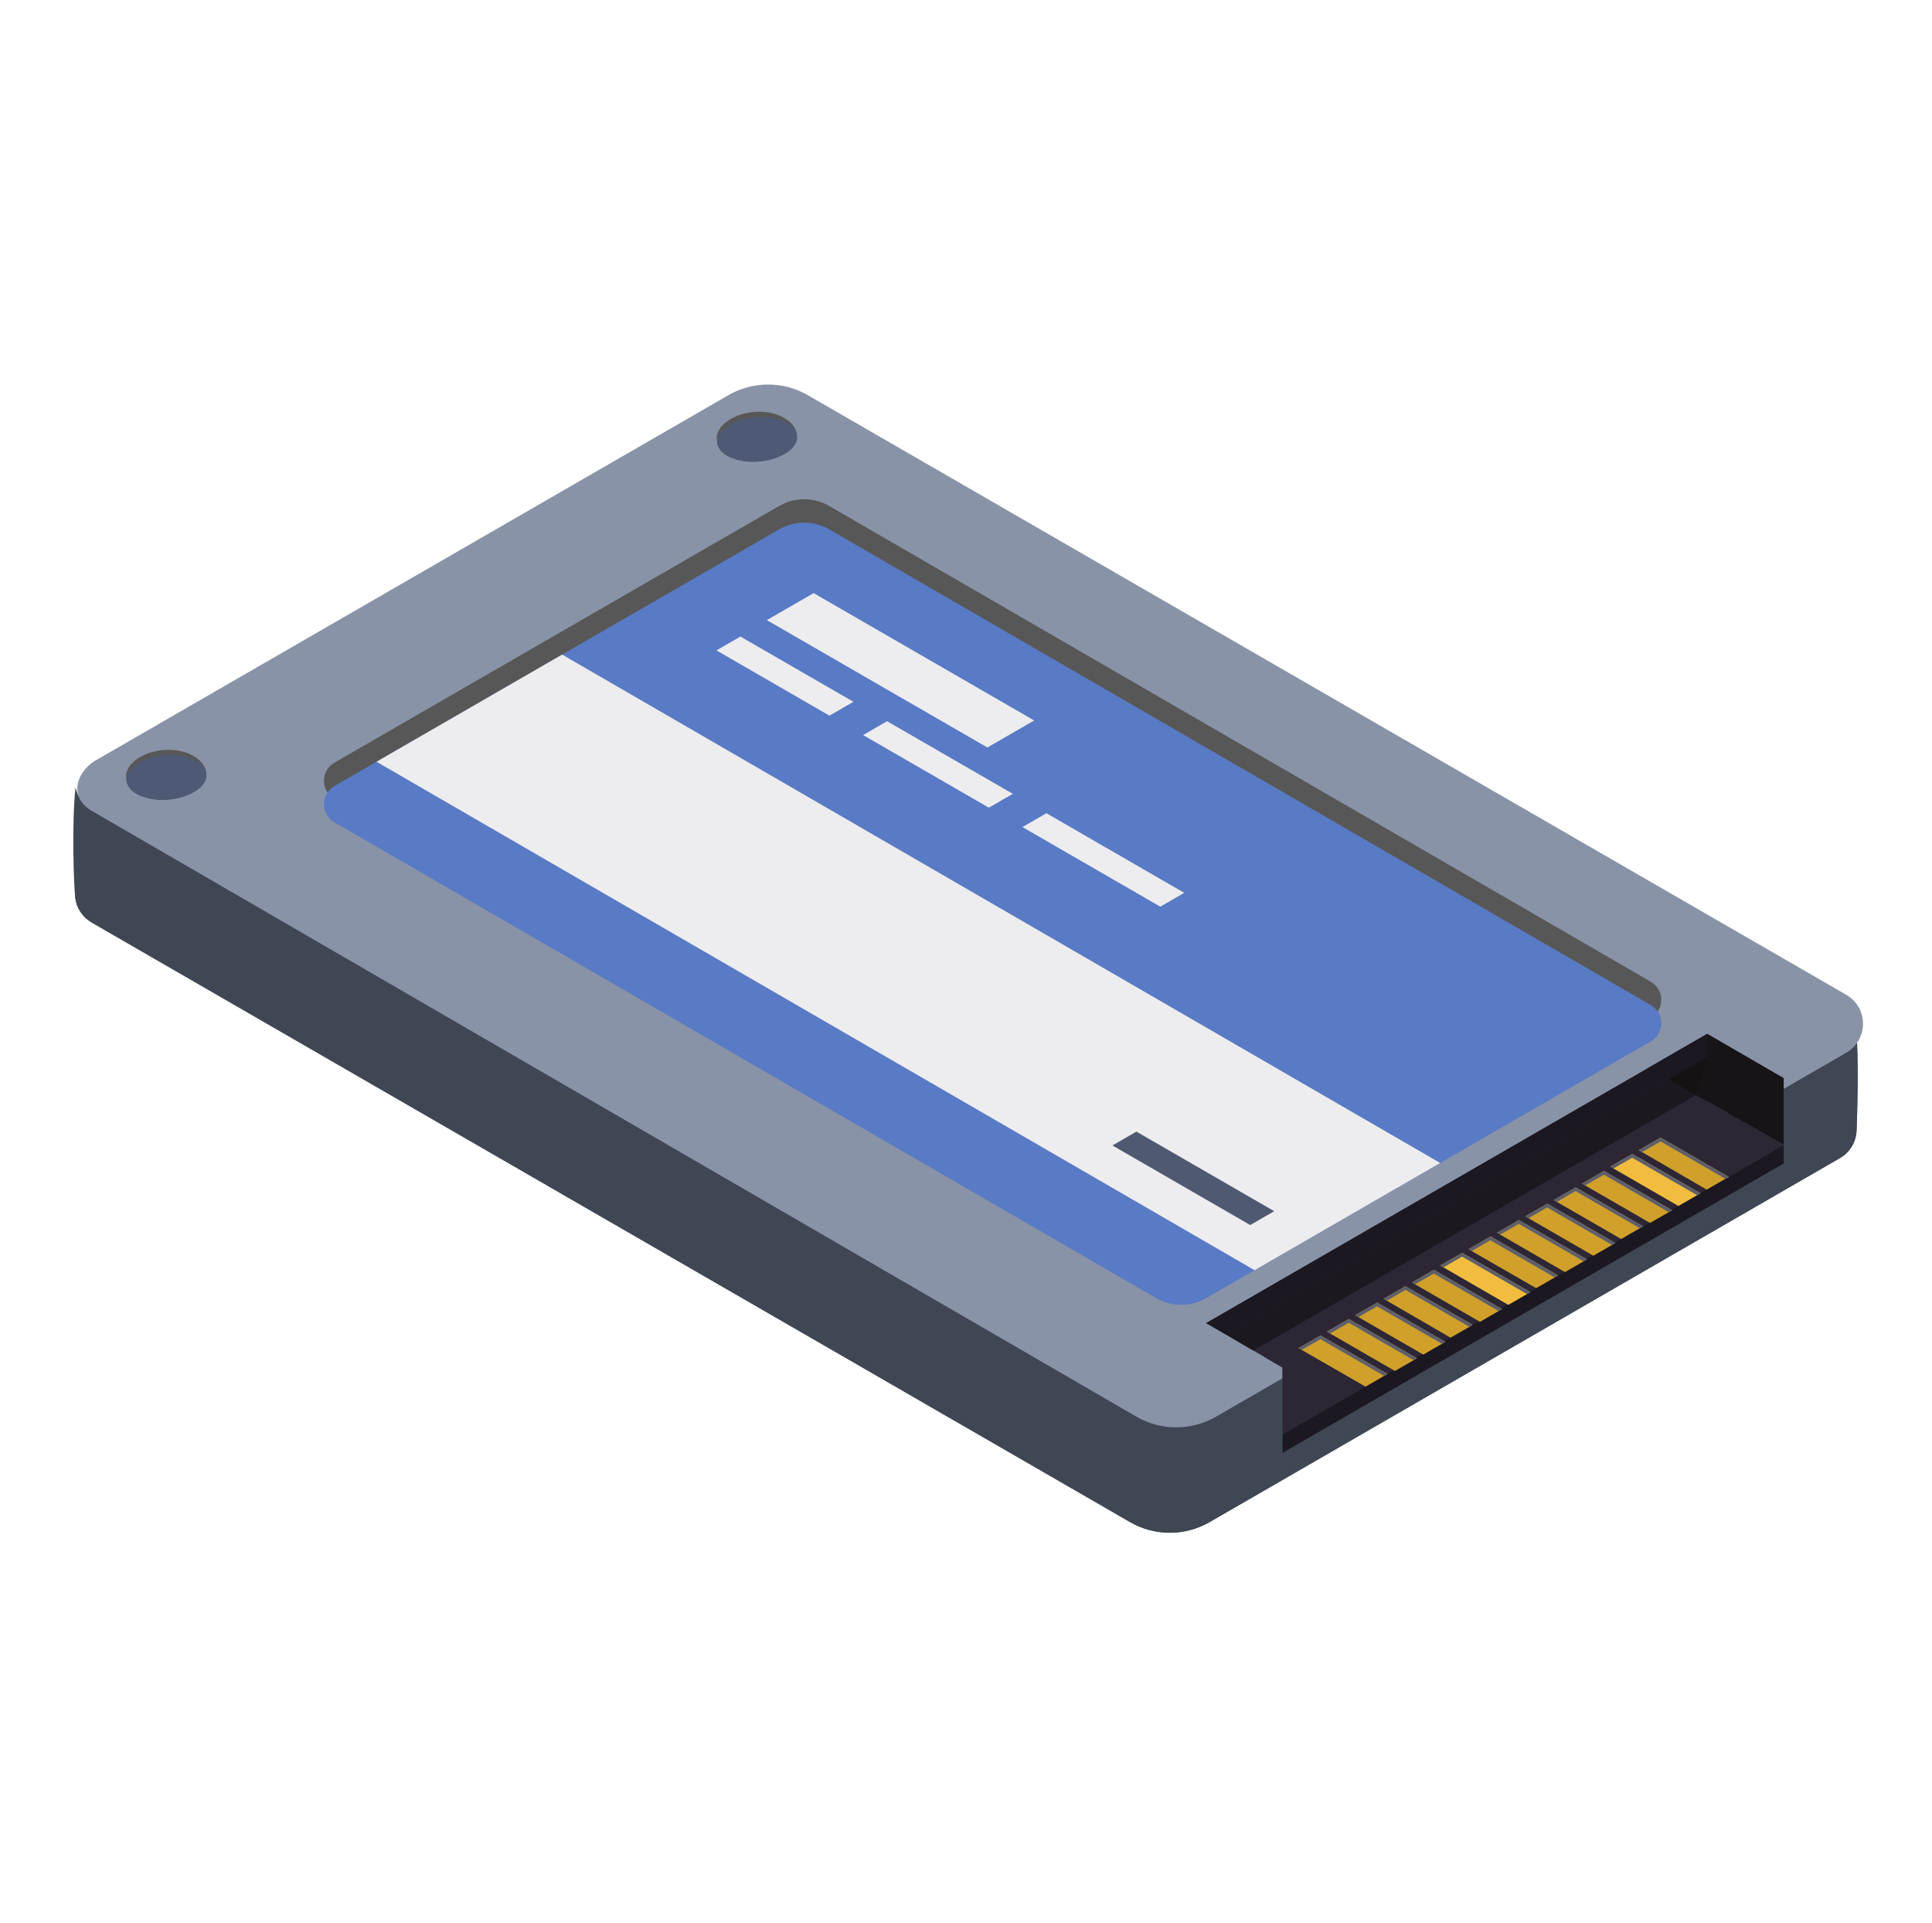 <?xml version="1.0" encoding="UTF-8" standalone="no"?>
<svg
   id="body_1"
   width="201"
   height="200"
   version="1.1"
   xmlns="http://www.w3.org/2000/svg"
   xmlns:svg="http://www.w3.org/2000/svg">
  <defs
     id="defs1957" />
  <g
     transform="matrix(1 0 0 1 0 0)"
     id="g1952">
    <path
       d="M121.706 159.44C 120.278 159.44 118.852 159.07 117.573 158.333L117.573 158.333L9.544 95.963C 8.57 95.398 8.002 94.48 7.846 93.504C 7.686 92.508 7.438 85.686 7.861 81.867C 8.03 82.82 8.593 83.714 9.548 84.265L9.548 84.265L117.581 146.636C 118.857 147.376 120.284 147.743 121.71 147.743C 123.14 147.743 124.572 147.372 125.853 146.635L125.853 146.635L133.433 142.256L133.433 149.231L139.114 145.949L141.057 144.826L141.404 144.632L142.073 144.243L143.996 143.121L144.362 142.925L145.011 142.536L146.933 141.435L147.3 141.22L147.948 140.853L149.891 139.729L150.259 139.513L150.906 139.146L152.872 138.022L153.196 137.807L153.866 137.44L155.809 136.316L156.155 136.101L156.868 135.712L158.812 134.589L159.157 134.373L159.805 134.005L161.749 132.882L162.094 132.666L162.764 132.299L162.785 132.299L164.707 131.176L165.054 130.96L165.724 130.593L167.667 129.469L168.013 129.276L168.661 128.886L170.604 127.764L170.95 127.57L171.619 127.181L173.542 126.058L173.908 125.863L174.622 125.452L176.565 124.33L176.91 124.134L177.559 123.747L179.502 122.623L179.87 122.429L185.572 119.124L185.572 112.169L185.557 112.162L191.404 108.785C 192.327 108.253 192.887 107.41 193.082 106.5C 193.427 110.202 193.187 116.706 193.153 117.597C 193.107 118.724 192.524 119.834 191.397 120.481L191.397 120.481L125.846 158.33C 124.565 159.068 123.135 159.44 121.706 159.44z"
       stroke="none"
       fill="#FFFFFF"
       fill-rule="nonzero"
       id="path1840"
       style="fill:#3f4754;fill-opacity:1" />
    <g
       id="g1844"
       style="fill:#3f4754;fill-opacity:1">
      <path
         d="M121.706 159.44C 120.278 159.44 118.852 159.07 117.573 158.333L117.573 158.333L9.544 95.963C 8.57 95.398 8.002 94.48 7.846 93.504C 7.686 92.508 8.122 85.478 8.206 81.262C 11.707 81.977 10.236 82.511 9.548 84.265L9.548 84.265L117.581 146.636C 118.857 147.375 120.284 147.743 121.71 147.743C 123.14 147.743 124.572 147.372 125.853 146.635L125.853 146.635L133.433 142.256L133.433 149.231L139.114 145.949L141.057 144.826L141.404 144.632L142.073 144.243L143.996 143.12L144.362 142.925L145.011 142.536L146.933 141.435L147.3 141.22L147.948 140.853L149.891 139.729L150.259 139.513L150.906 139.146L152.872 138.022L153.196 137.807L153.866 137.44L155.809 136.316L156.155 136.101L156.868 135.712L158.812 134.589L159.157 134.373L159.805 134.005L161.749 132.882L162.094 132.666L162.764 132.299L162.785 132.299L164.707 131.176L165.054 130.96L165.724 130.593L167.667 129.469L168.013 129.275L168.661 128.886L170.604 127.764L170.95 127.57L171.619 127.181L173.542 126.058L173.908 125.863L174.622 125.452L176.565 124.33L176.911 124.134L177.559 123.747L179.502 122.623L179.87 122.429L185.572 119.124L185.572 112.169L185.557 112.162L191.404 108.785C 192.327 108.253 192.887 107.41 193.082 106.5C 193.427 110.202 193.187 116.706 193.153 117.597C 193.107 118.724 192.524 119.834 191.398 120.481L191.398 120.481L125.846 158.33C 124.565 159.068 123.135 159.44 121.706 159.44z"
         stroke="none"
         fill="#3F4754"
         fill-rule="nonzero"
         id="path1842"
         style="fill:#3f4754;fill-opacity:1" />
    </g>
    <path
       d="M9.497 84.318L118.239 147.369C 120.796 148.846 123.952 148.845 126.511 147.368L126.511 147.368L192.062 109.519C 194.406 108.172 194.4 104.819 192.077 103.479L192.077 103.479L84.032 41.1C 81.488 39.631 78.334 39.633 75.775 41.11L75.775 41.11L10.209 78.951C 8.145 79.975 6.925 82.763 9.497 84.318z"
       stroke="none"
       fill="#8993A7"
       fill-rule="nonzero"
       id="path1846" />
    <path
       d="M34.792 79.336L81.071 52.625C 82.677 51.699 84.656 51.7 86.261 52.629L86.261 52.629L171.751 102.124C 173.2 102.965 173.2 105.057 171.749 105.896L171.749 105.896L125.479 132.611C 123.872 133.537 121.893 133.537 120.289 132.608L120.289 132.608L34.79 83.107C 33.341 82.267 33.341 80.172 34.792 79.336z"
       stroke="none"
       fill="#FFFFFF"
       fill-rule="nonzero"
       id="path1848"
       style="fill:#575757;fill-opacity:1" />
    <g
       id="g1852">
      <path
         d="M34.792 79.336L81.071 52.625C 82.677 51.699 84.656 51.7 86.261 52.629L86.261 52.629L171.751 102.124C 173.2 102.965 173.2 105.057 171.749 105.896L171.749 105.896L125.479 132.611C 123.872 133.537 121.893 133.537 120.289 132.608L120.289 132.608L34.79 83.107C 33.341 82.267 33.341 80.172 34.792 79.336z"
         stroke="none"
         fill="none"
         id="path1850" />
    </g>
    <path
       d="M34.792 81.766L81.071 55.055C 82.677 54.129 84.656 54.13 86.261 55.059L86.261 55.059L171.751 104.554C 173.2 105.394 173.2 107.487 171.749 108.325L171.749 108.325L125.479 135.04C 123.872 135.967 121.893 135.967 120.289 135.037L120.289 135.037L34.79 85.536C 33.341 84.697 33.341 82.601 34.792 81.766z"
       stroke="none"
       fill="#8DA4D7"
       fill-rule="nonzero"
       id="path1854"
       style="fill:#597ac4;fill-opacity:1" />
    <path
       d="M185.572 112.148L179.546 115.626L133.433 142.256L131.511 141.132L130.388 140.485L127.58 138.843L125.485 137.634L177.624 107.548L185.572 112.148z"
       stroke="none"
       fill="#2D2634"
       fill-rule="nonzero"
       id="path1856" />
    <path
       d="M177.61 107.548L185.572 112.169L185.572 119.124L171.492 111.087L177.61 107.548z"
       stroke="none"
       fill="#171418"
       fill-rule="nonzero"
       id="path1858" />
    <path
       d="M185.572 119.124L185.572 121.025L133.433 151.132L133.433 142.256L179.546 115.647L185.572 119.124z"
       stroke="none"
       fill="#1C1822"
       fill-rule="nonzero"
       id="path1860" />
    <path
       d="M77.032 66.215L88.79 73.003L86.295 74.444L74.537 67.655L77.032 66.215z"
       stroke="none"
       fill="#EDECEF"
       fill-rule="nonzero"
       id="path1862" />
    <path
       d="M84.647 61.696L107.593 74.945L102.725 77.755L79.779 64.507L84.647 61.696z"
       stroke="none"
       fill="#EDECEF"
       fill-rule="nonzero"
       id="path1864" />
    <path
       d="M92.286 75.022L105.373 82.577L102.876 84.016L89.792 76.463L92.286 75.022z"
       stroke="none"
       fill="#EDECEF"
       fill-rule="nonzero"
       id="path1866" />
    <path
       d="M108.869 84.594L106.375 86.035L120.712 94.314L123.206 92.874L108.869 84.594z"
       stroke="none"
       fill="#EDECEF"
       fill-rule="nonzero"
       id="path1868" />
    <path
       d="M39.17 79.238L130.522 132.129L149.834 120.977L58.485 68.091L39.17 79.238z"
       stroke="none"
       fill="#EDECEF"
       fill-rule="nonzero"
       id="path1870" />
    <path
       d="M118.228 117.713L115.734 119.155L130.07 127.431L132.565 125.99L118.228 117.713z"
       stroke="none"
       fill="#4F5972"
       fill-rule="nonzero"
       id="path1872" />
    <path
       d="M185.572 119.124L179.87 122.429L179.502 122.623L177.559 123.745L176.91 124.135L176.565 124.33L174.622 125.452L173.908 125.863L173.542 126.058L171.619 127.181L170.95 127.57L170.604 127.764L168.661 128.886L168.013 129.276L167.667 129.47L165.722 130.593L165.053 130.96L164.707 131.177L162.785 132.299L162.764 132.299L162.094 132.666L161.749 132.882L159.805 134.005L159.157 134.373L158.812 134.589L156.868 135.712L156.155 136.101L155.809 136.316L153.866 137.44L153.196 137.807L152.872 138.022L150.906 139.146L150.258 139.513L149.891 139.729L147.948 140.853L147.3 141.22L146.933 141.435L145.011 142.536L144.362 142.925L143.996 143.121L142.073 144.243L141.404 144.632L141.057 144.826L139.114 145.949L133.433 149.231L133.433 142.256L132.85 141.91L132.505 141.716L131.511 141.132L177.624 114.523L179.546 115.626L179.546 115.647L185.572 119.124z"
       stroke="none"
       fill="#2D2634"
       fill-rule="nonzero"
       id="path1874" />
    <path
       d="M127.576 138.848L125.485 137.634L177.624 107.548L177.61 109.962L127.576 138.848z"
       stroke="none"
       fill="#1C1822"
       fill-rule="nonzero"
       id="path1876" />
    <path
       d="M130.388 140.485L127.583 138.846L162.619 118.617L173.589 112.283L176.44 113.913L130.388 140.485z"
       stroke="none"
       fill="#1B181F"
       fill-rule="nonzero"
       id="path1878" />
    <path
       d="M176.44 113.913L173.589 112.283L177.602 109.967L176.5 113.876L176.44 113.913z"
       stroke="none"
       fill="#151214"
       fill-rule="nonzero"
       id="path1880" />
    <path
       d="M127.583 138.846L127.58 138.843L162.62 118.617L127.583 138.846z"
       stroke="none"
       fill="#171518"
       fill-rule="nonzero"
       id="path1882" />
    <path
       d="M82.919 45.61L82.919 45.662L82.818 46.018L82.615 46.366C 81.928 47.323 80.198 48.016 78.418 48.031C 76.993 48.046 75.773 47.636 75.112 47.012L75.112 47.012L74.807 46.623L74.628 46.193L74.602 45.932L74.552 45.485C 74.578 45.228 74.68 44.949 74.831 44.675C 75.518 43.561 77.248 42.816 79.053 42.831C 80.172 42.843 81.215 43.161 81.954 43.714C 82.462 44.092 82.768 44.558 82.87 45.033L82.87 45.033L82.896 45.061L82.919 45.61z"
       stroke="none"
       fill="#FFFFFF"
       fill-rule="nonzero"
       id="path1884"
       style="fill:#575757;fill-opacity:1" />
    <g
       id="g1888">
      <path
         d="M82.919 45.61L82.919 45.662L82.818 46.018L82.615 46.366C 81.928 47.323 80.198 48.016 78.418 48.031C 76.993 48.046 75.773 47.636 75.112 47.012L75.112 47.012L74.807 46.623L74.628 46.193L74.602 45.932L74.552 45.485C 74.578 45.228 74.68 44.949 74.831 44.675C 75.518 43.561 77.248 42.816 79.053 42.831C 80.172 42.843 81.215 43.161 81.954 43.714C 82.462 44.092 82.768 44.558 82.87 45.033L82.87 45.033L82.896 45.061L82.919 45.61z"
         stroke="none"
         fill="none"
         id="path1886" />
    </g>
    <path
       d="M82.92 45.61L82.92 45.662L82.818 46.018L82.615 46.366C 81.928 47.322 80.198 48.016 78.418 48.031C 76.993 48.046 75.773 47.636 75.112 47.012L75.112 47.012L74.807 46.623L74.628 46.193L74.602 45.932L74.628 45.724C 74.68 45.496 74.781 45.269 74.932 45.049C 75.619 44.063 77.349 43.371 79.155 43.36C 80.276 43.371 81.293 43.608 82.004 44.055C 82.462 44.325 82.742 44.686 82.87 45.033L82.87 45.033L82.896 45.061L82.92 45.61z"
       stroke="none"
       fill="#4E5975"
       fill-rule="nonzero"
       id="path1890" />
    <path
       d="M21.472 80.779L21.472 80.83L21.369 81.187L21.166 81.535C 20.479 82.493 18.749 83.187 16.969 83.2C 15.546 83.215 14.323 82.804 13.662 82.18L13.662 82.18L13.358 81.791L13.179 81.362L13.153 81.1L13.103 80.653C 13.129 80.397 13.23 80.117 13.382 79.846C 14.068 78.729 15.798 77.984 17.604 77.999C 18.725 78.011 19.766 78.329 20.505 78.882C 21.014 79.26 21.319 79.727 21.421 80.202L21.421 80.202L21.446 80.23L21.472 80.779z"
       stroke="none"
       fill="#FFFFFF"
       fill-rule="nonzero"
       id="path1892"
       style="fill:#575757;fill-opacity:1" />
    <g
       id="g1896">
      <path
         d="M21.472 80.779L21.472 80.83L21.369 81.187L21.166 81.535C 20.479 82.493 18.749 83.187 16.969 83.2C 15.546 83.215 14.323 82.804 13.662 82.18L13.662 82.18L13.358 81.791L13.179 81.362L13.153 81.1L13.103 80.653C 13.129 80.397 13.23 80.117 13.382 79.846C 14.068 78.729 15.798 77.984 17.604 77.999C 18.725 78.011 19.766 78.329 20.505 78.882C 21.014 79.26 21.319 79.727 21.421 80.202L21.421 80.202L21.446 80.23L21.472 80.779z"
         stroke="none"
         fill="none"
         id="path1894" />
    </g>
    <path
       d="M21.472 80.779L21.472 80.83L21.368 81.187L21.165 81.535C 20.479 82.493 18.748 83.187 16.969 83.2C 15.546 83.215 14.323 82.805 13.662 82.18L13.662 82.18L13.358 81.791L13.178 81.362L13.152 81.1L13.178 80.893C 13.23 80.664 13.332 80.437 13.485 80.217C 14.172 79.232 15.9 78.539 17.707 78.528C 18.826 78.539 19.844 78.777 20.556 79.224C 21.014 79.494 21.293 79.854 21.42 80.202L21.42 80.202L21.446 80.231L21.472 80.779z"
       stroke="none"
       fill="#4E5975"
       fill-rule="nonzero"
       id="path1898" />
    <path
       d="M144.362 142.925L143.996 143.121L142.073 144.243L142.03 144.222L135.421 140.421L135.096 140.226L136.716 139.297L137.385 138.908L144.362 142.925z"
       stroke="none"
       fill="#D0A02B"
       fill-rule="nonzero"
       id="path1900" />
    <path
       d="M144.362 142.925L143.996 143.121L137.364 139.297L136.976 139.535L135.421 140.421L135.096 140.226L136.716 139.297L137.385 138.908L144.362 142.925z"
       stroke="none"
       fill="#5D5F6B"
       fill-rule="nonzero"
       id="path1902" />
    <path
       d="M147.418 141.288L145.127 142.612L138.039 138.52L140.33 137.197L147.418 141.288z"
       stroke="none"
       fill="#D0A02B"
       fill-rule="nonzero"
       id="path1904" />
    <path
       d="M147.067 141.491L140.317 137.593L138.375 138.714L138.039 138.519L140.33 137.197L147.418 141.288L147.067 141.491z"
       stroke="none"
       fill="#5D5F6B"
       fill-rule="nonzero"
       id="path1906" />
    <path
       d="M150.367 139.584L148.075 140.908L140.988 136.816L143.28 135.493L150.367 139.584z"
       stroke="none"
       fill="#D0A02B"
       fill-rule="nonzero"
       id="path1908" />
    <path
       d="M150.016 139.787L143.265 135.888L141.324 137.01L140.988 136.816L143.28 135.493L150.367 139.584L150.016 139.787z"
       stroke="none"
       fill="#5D5F6B"
       fill-rule="nonzero"
       id="path1910" />
    <path
       d="M153.196 137.807L152.872 138.023L150.906 139.146L144.276 135.301L143.931 135.107L146.219 133.79L153.196 137.807z"
       stroke="none"
       fill="#D0A02B"
       fill-rule="nonzero"
       id="path1912" />
    <path
       d="M153.196 137.807L152.872 138.022L146.219 134.178L144.276 135.301L143.931 135.107L146.219 133.79L153.196 137.807z"
       stroke="none"
       fill="#5D5F6B"
       fill-rule="nonzero"
       id="path1914" />
    <path
       d="M156.265 136.176L153.974 137.498L146.886 133.407L149.179 132.083L156.265 136.176z"
       stroke="none"
       fill="#D0A02B"
       fill-rule="nonzero"
       id="path1916" />
    <path
       d="M155.915 136.376L149.164 132.481L147.222 133.602L146.886 133.407L149.179 132.084L156.265 136.176L155.915 136.376z"
       stroke="none"
       fill="#5D5F6B"
       fill-rule="nonzero"
       id="path1918" />
    <path
       d="M159.213 134.412L156.922 135.736L149.834 131.642L152.126 130.321L159.213 134.412z"
       stroke="none"
       fill="#F2BD3E"
       fill-rule="nonzero"
       id="path1920" />
    <path
       d="M158.863 134.614L152.111 130.715L150.17 131.836L149.834 131.642L152.126 130.321L159.213 134.412L158.863 134.614z"
       stroke="none"
       fill="#5D5F6B"
       fill-rule="nonzero"
       id="path1922" />
    <path
       d="M162.094 132.666L161.749 132.882L159.805 134.005L159.719 133.941L153.11 130.139L152.786 129.944L154.405 128.994L155.075 128.606L162.094 132.666z"
       stroke="none"
       fill="#D0A02B"
       fill-rule="nonzero"
       id="path1924" />
    <path
       d="M162.094 132.666L161.749 132.882L155.054 129.016L154.664 129.232L153.11 130.139L152.786 129.944L154.405 128.994L155.075 128.606L162.094 132.666z"
       stroke="none"
       fill="#5D5F6B"
       fill-rule="nonzero"
       id="path1926" />
    <path
       d="M165.112 131.003L162.82 132.325L155.733 128.234L158.026 126.91L165.112 131.003z"
       stroke="none"
       fill="#D0A02B"
       fill-rule="nonzero"
       id="path1928" />
    <path
       d="M164.761 131.204L158.01 127.308L156.069 128.428L155.733 128.234L158.026 126.91L165.112 131.003L164.761 131.204z"
       stroke="none"
       fill="#5D5F6B"
       fill-rule="nonzero"
       id="path1930" />
    <path
       d="M168.06 129.299L165.769 130.621L158.682 126.53L160.973 125.206L168.06 129.299z"
       stroke="none"
       fill="#D0A02B"
       fill-rule="nonzero"
       id="path1932" />
    <path
       d="M167.71 129.5L160.958 125.604L159.019 126.725L158.682 126.53L160.973 125.206L168.06 129.299L167.71 129.5z"
       stroke="none"
       fill="#5D5F6B"
       fill-rule="nonzero"
       id="path1934" />
    <path
       d="M170.95 127.57L170.604 127.764L168.661 128.886L161.965 125.021L161.641 124.825L163.93 123.509L170.95 127.57z"
       stroke="none"
       fill="#D0A02B"
       fill-rule="nonzero"
       id="path1936" />
    <path
       d="M170.95 127.57L170.604 127.764L163.909 123.898L161.965 125.021L161.641 124.825L163.93 123.509L170.95 127.57z"
       stroke="none"
       fill="#5D5F6B"
       fill-rule="nonzero"
       id="path1938" />
    <path
       d="M173.961 125.889L171.667 127.213L164.581 123.122L166.872 121.798L173.961 125.889z"
       stroke="none"
       fill="#D0A02B"
       fill-rule="nonzero"
       id="path1940" />
    <path
       d="M173.609 126.092L166.859 122.194L164.918 123.314L164.581 123.122L166.872 121.798L173.961 125.889L173.609 126.092z"
       stroke="none"
       fill="#5D5F6B"
       fill-rule="nonzero"
       id="path1942" />
    <path
       d="M176.907 124.126L174.615 125.45L167.528 121.357L169.82 120.033L176.907 124.126z"
       stroke="none"
       fill="#F2BD3E"
       fill-rule="nonzero"
       id="path1944" />
    <path
       d="M176.556 124.327L169.805 120.431L167.864 121.551L167.528 121.357L169.82 120.033L176.907 124.126L176.556 124.327z"
       stroke="none"
       fill="#5D5F6B"
       fill-rule="nonzero"
       id="path1946" />
    <path
       d="M179.87 122.429L179.502 122.623L177.559 123.747L177.407 123.66L170.821 119.837L170.474 119.642L172.095 118.714L172.764 118.325L179.87 122.429z"
       stroke="none"
       fill="#D0A02B"
       fill-rule="nonzero"
       id="path1948" />
    <path
       d="M179.87 122.429L179.502 122.623L172.764 118.736L172.354 118.973L170.821 119.837L170.474 119.642L172.095 118.714L172.764 118.325L179.87 122.429z"
       stroke="none"
       fill="#5D5F6B"
       fill-rule="nonzero"
       id="path1950" />
  </g>
</svg>
